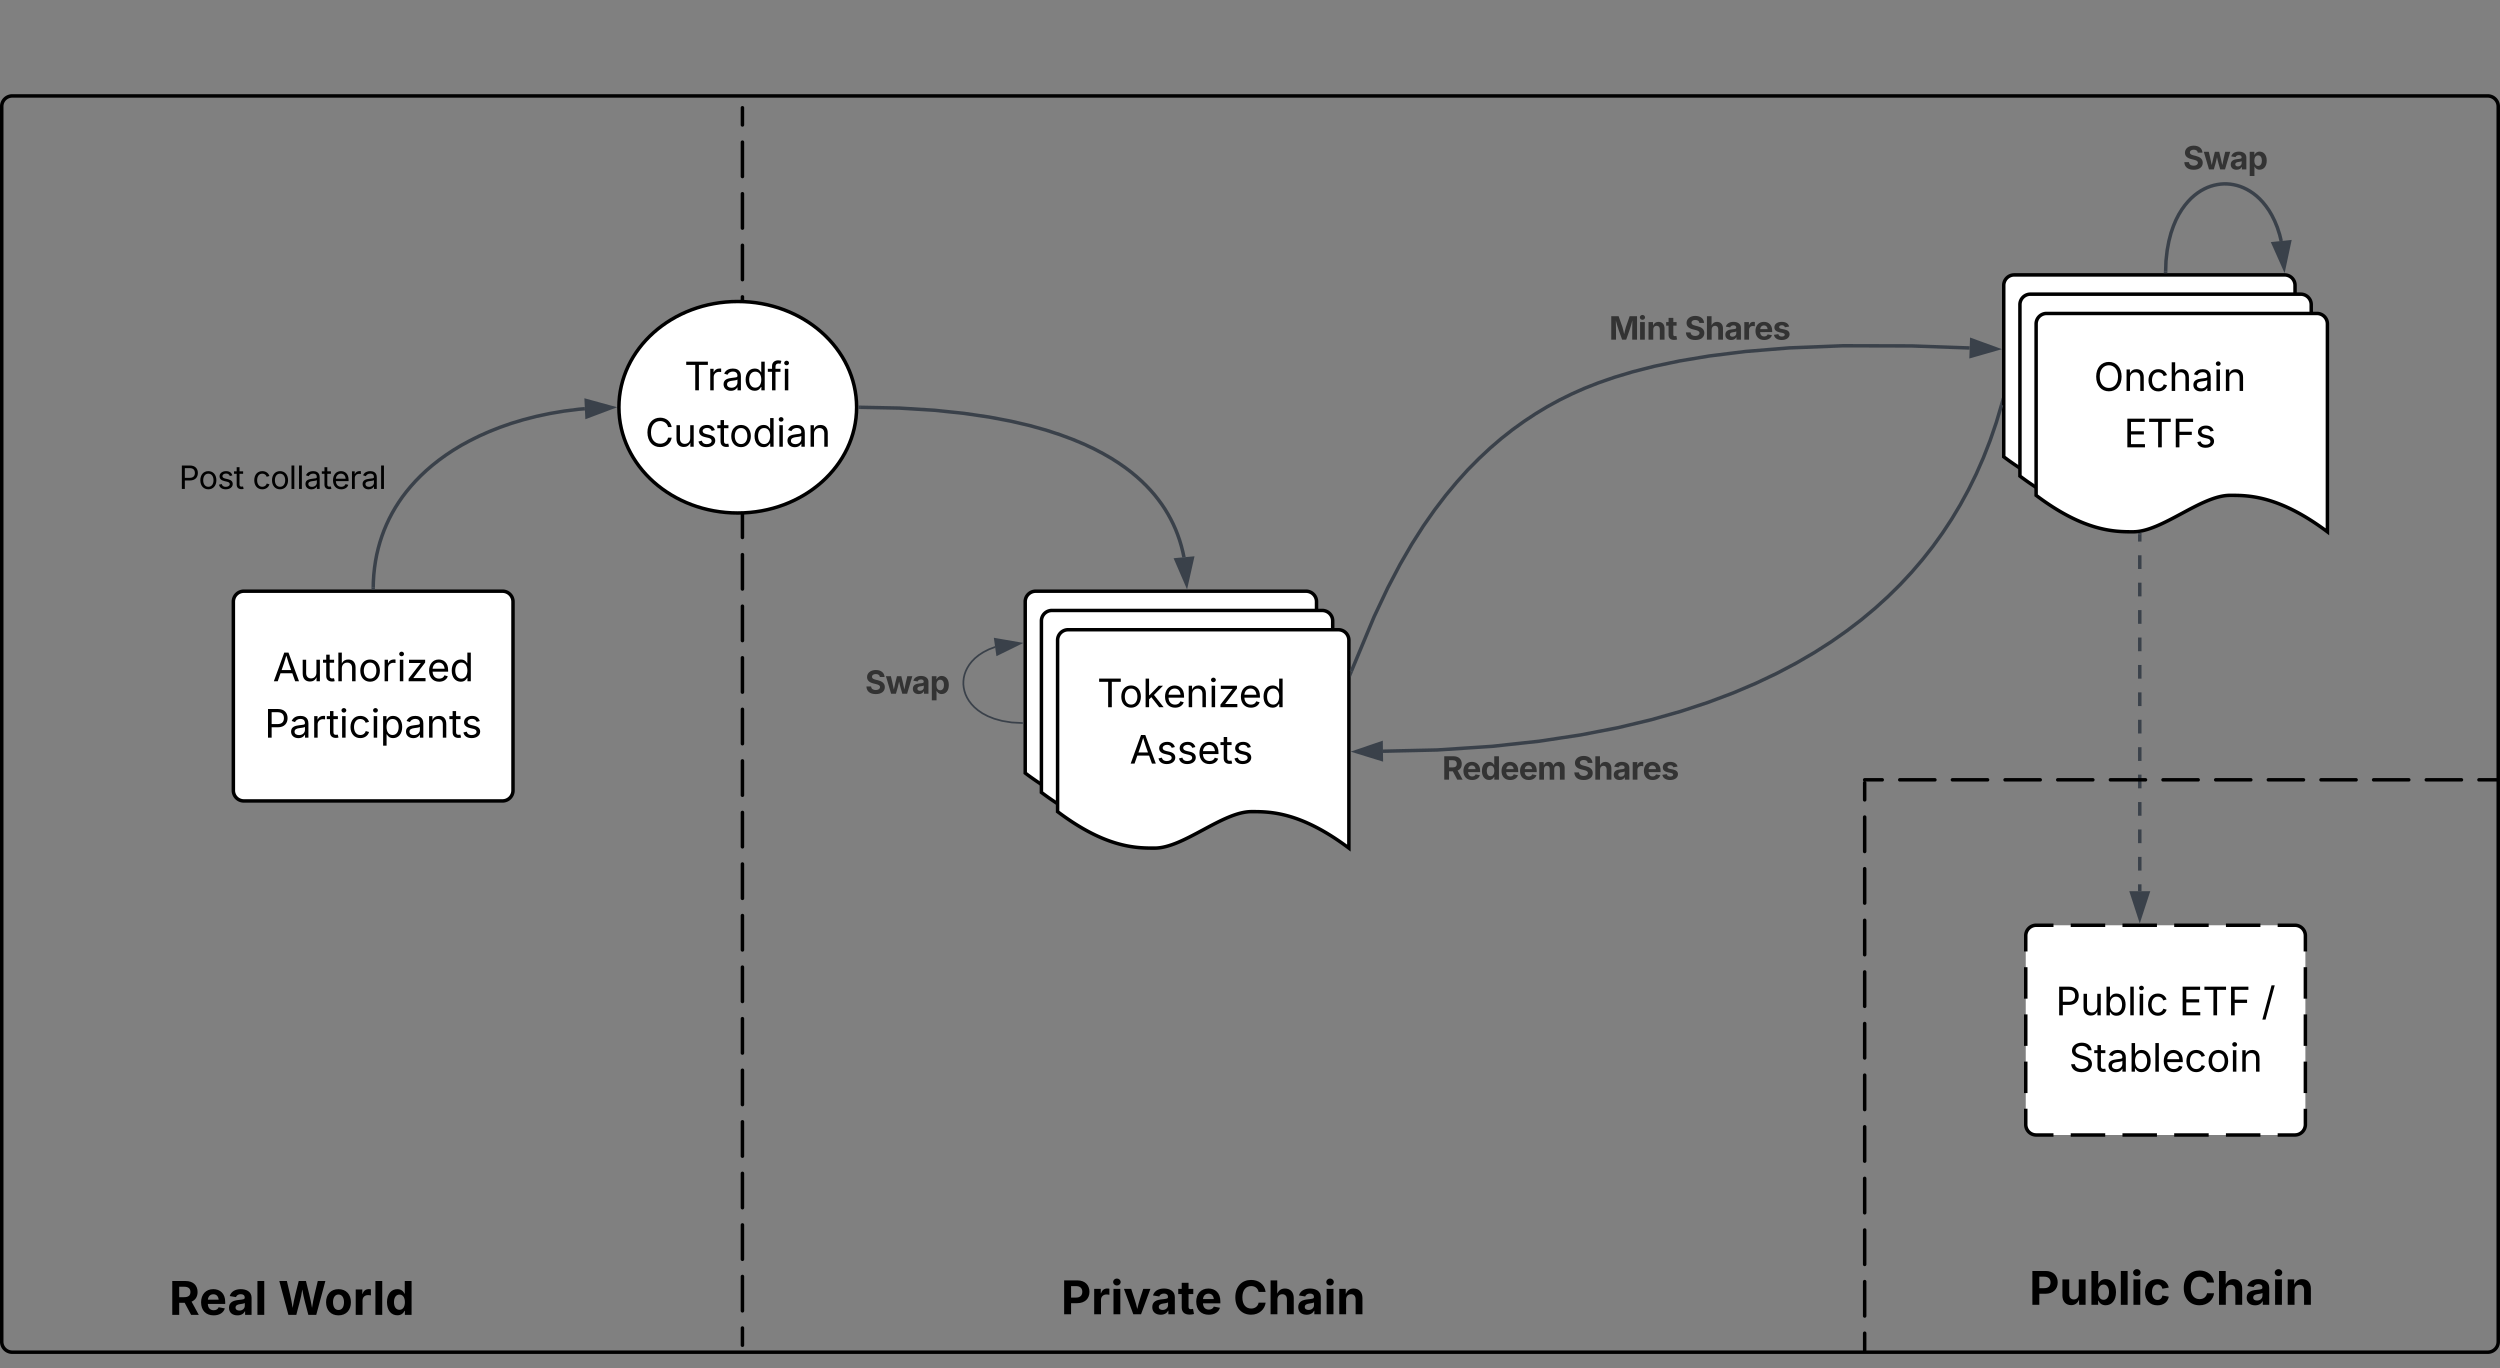 <svg xmlns="http://www.w3.org/2000/svg" xmlns:xlink="http://www.w3.org/1999/xlink" xmlns:lucid="lucid" width="1430.4" height="782.75"><rect width="100%" height="100%" fill="#808080" stroke="none"/><g transform="translate(31.39 -3422.988)" lucid:page-tab-id="0_0"><path d="M-30.4 3483.88a6 6 0 0 1 6-6H1392a6 6 0 0 1 6 6v706.78a6 6 0 0 1-6 6H-24.4a6 6 0 0 1-6-6z" stroke="#000" stroke-width="2" fill-opacity="0"/><path d="M66.03 3680.77a6 6 0 0 1 6-6h148a6 6 0 0 1 6 6v30.28a6 6 0 0 1-6 6h-148a6 6 0 0 1-6-6z" fill="none"/><use xlink:href="#a" transform="matrix(1,0,0,1,71.035,3679.774) translate(0 22.967)"/><use xlink:href="#b" transform="matrix(1,0,0,1,71.035,3679.774) translate(42.118 22.967)"/><path d="M393.4 3484.64v9.84m0 9.83V3524m0 9.83v19.68m0 9.83V3583m0 9.83v19.68m0 9.83V3642m0 9.83v19.68m0 9.83V3701m0 9.83v19.68m0 9.83V3760m0 9.83v19.68m0 9.83V3819m0 9.83v19.68m0 9.83V3878m0 9.83v19.68m0 9.83V3937m0 9.83v19.68m0 9.83V3996m0 9.83v19.68m0 9.83V4055m0 9.83v19.68m0 9.83V4114m0 9.83v19.68m0 9.83V4173m0 9.83v9.84" stroke="#000" stroke-width="2" stroke-linecap="round" fill="none"/><path d="M102.13 3767.25a6 6 0 0 1 6-6h148a6 6 0 0 1 6 6v108a6 6 0 0 1-6 6h-148a6 6 0 0 1-6-6z" stroke="#000" stroke-width="2" fill="#fff"/><use xlink:href="#c" transform="matrix(1,0,0,1,114.131,3773.249) translate(10.594 39.528)"/><use xlink:href="#d" transform="matrix(1,0,0,1,114.131,3773.249) translate(5.836 71.793)"/><path d="M458.73 3656c0 33.4-30.44 60.5-68 60.5-37.55 0-68-27.1-68-60.5s30.45-60.5 68-60.5c37.56 0 68 27.1 68 60.5z" stroke="#000" stroke-width="2" fill="#fff"/><use xlink:href="#e" transform="matrix(1,0,0,1,327.731,3600.499) translate(32.433 45.809)"/><use xlink:href="#f" transform="matrix(1,0,0,1,327.731,3600.499) translate(9.967 78.075)"/><path d="M182.15 3759.25l.07-3.28.26-4.1.42-3.98.56-3.84.7-3.72.86-3.62.98-3.52 1.12-3.44 1.25-3.37 1.4-3.32 1.52-3.25 1.67-3.2 1.82-3.16 1.97-3.1 2.14-3.1 2.34-3.06 2.5-3.02 2.7-3 2.94-3 3.15-2.96 3.4-2.93 3.68-2.92 3.97-2.88 4.27-2.84 4.6-2.8 4.97-2.7 5.35-2.66 5.73-2.55 6.15-2.43 6.56-2.3 6.98-2.1 7.4-1.9 7.77-1.65 8.13-1.37 8.42-1.06 3.36-.28" stroke="#3a414a" stroke-width="2" stroke-linejoin="round" fill="none"/><path d="M183.13 3759.24l-.02 1h-1.94l.02-1.04z" stroke="#3a414a" stroke-width=".05" fill="#3a414a"/><path d="M318.5 3656.15l-14.04 5.3-.43-9.27z" stroke="#3a414a" stroke-width="2" fill="#3a414a"/><path d="M1115.07 3586.28a6 6 0 0 1 6-6h154.67a6 6 0 0 1 6 6v118.94c-27.84-20.87-45.17-20.87-55.67-20.87-16.66 0-38.83 20.87-55.5 20.87-10.33 0-27.83 0-55.5-20.87z" stroke="#000" stroke-width="2" fill="#fff"/><path d="M1124.33 3597.3a6 6 0 0 1 6-6H1285a6 6 0 0 1 6 6v118.94c-27.84-20.86-45.17-20.86-55.67-20.86-16.67 0-38.83 20.86-55.5 20.86-10.33 0-27.83 0-55.5-20.86z" stroke="#000" stroke-width="2" fill="#fff"/><path d="M1133.6 3608.33a6 6 0 0 1 6-6h154.66a6 6 0 0 1 6 6v118.93c-27.84-20.86-45.17-20.86-55.67-20.86-16.68 0-38.84 20.86-55.5 20.86-10.34 0-27.84 0-55.5-20.86z" stroke="#000" stroke-width="2" fill="#fff"/><use xlink:href="#g" transform="matrix(1,0,0,1,1138.589,3607.327) translate(28.027 39.34)"/><use xlink:href="#h" transform="matrix(1,0,0,1,1138.589,3607.327) translate(45.225 71.606)"/><path d="M555.2 3767.25a6 6 0 0 1 6-6h154.67a6 6 0 0 1 6 6v118.94c-27.84-20.88-45.17-20.88-55.67-20.88-16.67 0-38.84 20.87-55.5 20.87-10.34 0-27.84 0-55.5-20.88z" stroke="#000" stroke-width="2" fill="#fff"/><path d="M564.46 3778.27a6 6 0 0 1 6-6h154.66a6 6 0 0 1 6 6v118.94c-27.83-20.85-45.16-20.85-55.66-20.85-16.67 0-38.84 20.86-55.5 20.86-10.34 0-27.84 0-55.5-20.85z" stroke="#000" stroke-width="2" fill="#fff"/><path d="M573.72 3789.3a6 6 0 0 1 6-6h154.66a6 6 0 0 1 6 6v118.93c-27.83-20.86-45.16-20.86-55.66-20.86-16.67 0-38.84 20.87-55.5 20.87-10.34 0-27.84 0-55.5-20.87z" stroke="#000" stroke-width="2" fill="#fff"/><use xlink:href="#i" transform="matrix(1,0,0,1,578.716,3788.297) translate(17.697 39.34)"/><use xlink:href="#j" transform="matrix(1,0,0,1,578.716,3788.297) translate(36.235 71.606)"/><path d="M1127.66 3958.38a6 6 0 0 1 6-6h148a6 6 0 0 1 6 6v108a6 6 0 0 1-6 6h-148a6 6 0 0 1-6-6z" fill="#fff"/><path d="M1153.4 3952.38h19.73m9.87 0h19.73m9.87 0h19.73m9.87 0h19.73m9.87 0h9.86a6 6 0 0 1 6 6v9m0 9v18m0 9v18m0 9v18m0 9v9a6 6 0 0 1-6 6h-9.86m-9.87 0h-19.73m-9.87 0h-19.73m-9.87 0H1183m-9.87 0h-19.73m-9.87 0h-9.87a6 6 0 0 1-6-6v-9m0-9v-18m0-9v-18m0-9v-18m0-9v-9a6 6 0 0 1 6-6h9.87" stroke="#000" stroke-width="2" fill="none"/><use xlink:href="#k" transform="matrix(1,0,0,1,1139.664,3964.378) translate(5.137 39.528)"/><use xlink:href="#l" transform="matrix(1,0,0,1,1139.664,3964.378) translate(75.785 39.528)"/><use xlink:href="#m" transform="matrix(1,0,0,1,1139.664,3964.378) translate(122.856 39.528)"/><use xlink:href="#n" transform="matrix(1,0,0,1,1139.664,3964.378) translate(12.705 71.793)"/><path d="M1192.9 3728.93v3.92m0 7.84v7.84m0 7.84v7.84m0 7.85v7.84m0 7.86v7.84m0 7.85v7.84m0 7.84v7.84m0 7.84v7.85m0 7.84v7.86m0 7.84v7.84m0 7.85v7.83m0 7.85v7.84m0 7.84v7.85m0 7.85v3.93" stroke="#3a414a" stroke-width="2" fill="none"/><path d="M1193.88 3728.95h-1.95v-.9l1.62-.2.33-.1z" stroke="#3a414a" stroke-width=".05" fill="#3a414a"/><path d="M1192.9 3948.14l-4.63-14.26h9.27z" stroke="#3a414a" stroke-width="2" fill="#3a414a"/><path d="M1207.7 3578.28l.2-5.98.68-6.06.98-5.28 1.2-4.62 1.4-4.04 1.5-3.56 1.62-3.13 1.7-2.75 1.74-2.42 1.8-2.14 1.8-1.88 1.84-1.63 1.85-1.43 1.87-1.22 1.86-1.03 1.87-.87 1.88-.7 1.87-.55 1.87-.4 1.88-.27 1.87-.13 1.88.02 1.87.15 1.88.3 1.87.43 1.88.58 1.87.74 1.87.9 1.86 1.07 1.85 1.24 1.86 1.46 1.83 1.68 1.8 1.92 1.78 2.2 1.74 2.48 1.67 2.83 1.6 3.23 1.5 3.65 1.34 4.15.9 3.7" stroke="#3a414a" stroke-width="2" stroke-linejoin="round" fill="none"/><path d="M1208.67 3578.3l-.03.98h-1.95l.03-1.06z" stroke="#3a414a" stroke-width=".05" fill="#3a414a"/><path d="M1275.44 3576.06l-6.1-13.7 9.22-.97z" stroke="#3a414a" stroke-width="2" fill="#3a414a"/><use xlink:href="#o" transform="matrix(1,0,0,1,1217.628,3502.698) translate(0 17.222)"/><path d="M553.7 3836.68l-6.25-.33-5.5-.9-4.48-1.24-3.7-1.47-3.07-1.63-2.53-1.73-2.1-1.8-1.7-1.82-1.4-1.85-1.1-1.86-.86-1.87-.6-1.88-.4-1.88-.2-1.88.03-1.87.22-1.88.43-1.88.66-1.88.9-1.86 1.15-1.87 1.44-1.84 1.77-1.82 2.18-1.78 2.62-1.7 3.17-1.62 3.67-1.4" stroke="#3a414a" stroke-linejoin="round" fill="none"/><path d="M554.2 3836.23v.95l-.54-.02.05-.95z" stroke="#3a414a" stroke-width=".05" fill="#3a414a"/><path d="M552.6 3791.06l-13.47 6.62-1.3-9.18z" stroke="#3a414a" fill="#3a414a"/><use xlink:href="#o" transform="matrix(1,0,0,1,463.58,3802.704) translate(0 17.222)"/><path d="M460.73 3656.02l22.54.46 19.96 1.24 16.95 1.78 14.45 2.12 12.4 2.36 10.73 2.5 9.33 2.6 8.17 2.67 7.2 2.68 6.4 2.68 5.72 2.7 5.12 2.68 4.62 2.66 4.18 2.66 3.8 2.64 3.47 2.63 3.17 2.63 2.92 2.63 2.68 2.63 2.48 2.64 2.3 2.65 2.1 2.68 1.98 2.7 1.82 2.74 1.68 2.78 1.56 2.84 1.44 2.88 1.32 2.96 1.2 3.05 1.1 3.13.97 3.24.87 3.37.68 3.2" stroke="#3a414a" stroke-width="2" stroke-linejoin="round" fill="none"/><path d="M460.78 3655.05l-.04 1.94-1.04-.03.03-.96v-.98z" stroke="#3a414a" stroke-width=".05" fill="#3a414a"/><path d="M647.5 3757.03l-5.95-13.78 9.24-.86z" stroke="#3a414a" stroke-width="2" fill="#3a414a"/><path d="M741.77 3807.14l13.08-31.36 7.82-16.54 7.07-13.45 6.73-11.6 6.54-10.26 6.44-9.2 6.36-8.34 6.33-7.6 6.3-7 6.34-6.4 6.35-5.95 6.4-5.5 6.48-5.1 6.56-4.73 6.66-4.4 6.8-4.1 6.95-3.8 7.13-3.5 7.07-3.14 7.96-3.13 9.1-3.16 10.55-3.17 12.3-3.14 14.44-3.05 17.17-2.87 20.6-2.56 25-2.05 30.82-1.23 39.33.1 33.13 1.17" stroke="#3a414a" stroke-width="2" stroke-linejoin="round" fill="none"/><path d="M742.68 3807.5l-1.3 3.1v-3.64z" stroke="#3a414a" stroke-width=".05" fill="#3a414a"/><path d="M1110.84 3622.65l-14.42 4.13.32-9.27z" stroke="#3a414a" stroke-width="2" fill="#3a414a"/><use xlink:href="#p" transform="matrix(1,0,0,1,889.292,3600.11) translate(0 17.222)"/><use xlink:href="#q" transform="matrix(1,0,0,1,889.292,3600.11) translate(43.168 17.222)"/><path d="M1113.78 3654.74l-2.96 9.97-3.56 10.36-3.84 9.82-4.13 9.37-4.4 8.95-4.68 8.58-4.95 8.25-5.24 7.95-5.54 7.7-5.87 7.44-6.2 7.24-6.55 7.04-6.96 6.86-7.38 6.7-7.85 6.55-8.38 6.4-8.95 6.28-9.6 6.14-10.3 6-11.1 5.86-12.04 5.72-13.06 5.55-14.25 5.36-15.6 5.14-17.2 4.87-19 4.54-21.15 4.1-23.74 3.6-26.94 2.93-31.44 2.08-31.08.72" stroke="#3a414a" stroke-width="2" stroke-linejoin="round" fill="none"/><path d="M1114.07 3650.65v4.2l-1.23-.37 1.15-3.86z" stroke="#3a414a" stroke-width=".05" fill="#3a414a"/><path d="M744.62 3853l14.2-4.85.13 9.27z" stroke="#3a414a" stroke-width="2" fill="#3a414a"/><use xlink:href="#r" transform="matrix(1,0,0,1,793.735,3851.868) translate(0 17.222)"/><use xlink:href="#q" transform="matrix(1,0,0,1,793.735,3851.868) translate(74.87 17.222)"/><g><path d="M1035.5 3870.8v9.84m0 9.84v19.7m0 9.84v19.7m0 9.83v19.7m0 9.83v19.7m0 9.84v19.7m0 9.83v19.7m0 9.84v19.67m0 9.85v19.7m0 9.83v19.7m0 9.84v19.68m0 9.84v9.85" stroke="#000" stroke-width="2" stroke-linecap="round" fill="none"/></g><path d="M1035.5 3869.17h10.04m10.04 0h20.1m10.03 0h20.1m10.03 0h20.1m10.03 0h20.08m10.05 0h20.07m10.04 0h20.1m10.04 0h20.08m10.04 0h20.1m10.03 0h20.07m10.04 0h20.1m10.04 0h20.1m10.03 0H1397" stroke="#000" stroke-width="2" stroke-linecap="round" fill="none"/><path d="M60.42 4150.1a6 6 0 0 1 6-6h166.3a6 6 0 0 1 6 6v30.28a6 6 0 0 1-6 6H66.42a6 6 0 0 1-6-6z" fill="none"/><g><use xlink:href="#s" transform="matrix(1,0,0,1,65.422,4149.101) translate(0 26.201)"/><use xlink:href="#t" transform="matrix(1,0,0,1,65.422,4149.101) translate(62.357 26.201)"/></g><path d="M570.72 4130.74a6 6 0 0 1 6-6H786.7a6 6 0 0 1 6 6v69a6 6 0 0 1-6 6H576.72a6 6 0 0 1-6-6z" fill="none"/><g><use xlink:href="#u" transform="matrix(1,0,0,1,575.716,4129.741) translate(0 45.201)"/><use xlink:href="#v" transform="matrix(1,0,0,1,575.716,4129.741) translate(98.477 45.201)"/></g><path d="M1124.7 4144.36a6 6 0 0 1 6-6H1297a6 6 0 0 1 6 6v30.27a6 6 0 0 1-6 6h-166.3a6 6 0 0 1-6-6z" fill="none"/><g><use xlink:href="#w" transform="matrix(1,0,0,1,1129.703,4143.356) translate(0 26.201)"/><use xlink:href="#v" transform="matrix(1,0,0,1,1129.703,4143.356) translate(87.148 26.201)"/></g><defs><path d="M180 0v-1490h510c348 0 508 209 508 474 0 266-160 477-507 477H370V0H180zm190-706h312c236 0 327-133 327-310 0-176-91-307-329-307H370v617" id="x"/><path d="M613 24c-304 0-509-231-509-576 0-350 205-580 509-580 305 0 511 230 511 580 0 345-206 576-511 576zm0-161c226 0 329-195 329-415 0-222-103-419-329-419-223 0-326 196-326 419 0 220 103 415 326 415" id="y"/><path d="M538 24C308 24 148-78 108-271l171-41c32 123 123 178 257 178 156 0 256-77 256-169 0-77-54-128-164-154l-186-44c-203-48-300-148-300-305 0-192 176-326 414-326 230 0 351 112 402 269l-163 42c-31-80-94-158-238-158-133 0-233 69-233 162 0 83 57 129 188 160l169 40c203 48 298 149 298 302 0 196-179 339-441 339" id="z"/><path d="M598-1118v154H368v674c0 100 37 144 132 144 23 0 62-6 92-12L629-6c-37 13-88 20-134 20-193 0-307-107-307-290v-688H20v-154h168v-266h180v266h230" id="A"/><g id="a"><use transform="matrix(0.009,0,0,0.009,0,0)" xlink:href="#x"/><use transform="matrix(0.009,0,0,0.009,11.259,0)" xlink:href="#y"/><use transform="matrix(0.009,0,0,0.009,21.918,0)" xlink:href="#z"/><use transform="matrix(0.009,0,0,0.009,31.302,0)" xlink:href="#A"/></g><path d="M613 24c-304 0-509-231-509-576 0-350 205-580 509-580 216 0 392 114 453 309l-173 49c-33-115-133-197-280-197-223 0-326 196-326 419 0 220 103 415 326 415 150 0 252-85 285-206l172 49C1010-95 832 24 613 24" id="B"/><path d="M338-1490V0H158v-1490h180" id="C"/><path d="M471 26C259 26 90-98 90-318c0-256 228-303 435-329 202-27 287-16 287-108 0-139-79-219-234-219-161 0-248 86-283 164l-173-57c86-203 278-265 451-265 150 0 419 46 419 395V0H815v-152h-12C765-73 660 26 471 26zm31-159c199 0 310-134 310-271v-155c-30 35-226 55-295 64-131 17-246 59-246 186 0 116 97 176 231 176" id="D"/><path d="M628 24c-324 0-524-230-524-574 0-343 198-582 503-582 237 0 487 146 487 559v75H286c9 234 145 362 343 362 132 0 231-58 273-172l174 48C1024-91 857 24 628 24zM287-650h624c-17-190-120-322-304-322-192 0-309 151-320 322" id="E"/><path d="M158 0v-1118h174v172h12c41-113 157-188 290-188 26 0 70 2 91 3v181c-11-2-60-10-108-10-161 0-279 109-279 260V0H158" id="F"/><g id="b"><use transform="matrix(0.009,0,0,0.009,0,0)" xlink:href="#B"/><use transform="matrix(0.009,0,0,0.009,10.156,0)" xlink:href="#y"/><use transform="matrix(0.009,0,0,0.009,20.816,0)" xlink:href="#C"/><use transform="matrix(0.009,0,0,0.009,25.122,0)" xlink:href="#C"/><use transform="matrix(0.009,0,0,0.009,29.427,0)" xlink:href="#D"/><use transform="matrix(0.009,0,0,0.009,39.41,0)" xlink:href="#A"/><use transform="matrix(0.009,0,0,0.009,45.052,0)" xlink:href="#E"/><use transform="matrix(0.009,0,0,0.009,55.417,0)" xlink:href="#F"/><use transform="matrix(0.009,0,0,0.009,62.109,0)" xlink:href="#D"/><use transform="matrix(0.009,0,0,0.009,72.092,0)" xlink:href="#C"/></g><path d="M52 0l541-1490h220L1361 0h-200l-149-416H398L254 0H52zm404-582h497c-103-290-145-390-251-756-108 377-145 460-246 756" id="G"/><path d="M537 14c-226 0-379-139-379-422v-710h180v695c0 172 97 275 253 275 160 0 281-109 281-300v-670h181V0H879v-209C806-46 684 14 537 14" id="H"/><path d="M338-670V0H158v-1490h180v566c73-149 190-208 336-208 226 0 379 139 379 422V0H872v-695c0-172-96-275-252-275-161 0-282 109-282 300" id="I"/><path d="M158 0v-1118h180V0H158zm91-1301c-68 0-125-53-125-119s57-119 125-119c69 0 126 53 126 119s-57 119-126 119" id="J"/><path d="M126 0v-134l627-806v-11H146v-167h839v143L376-178v11h629V0H126" id="K"/><path d="M577 24c-279 0-473-224-473-580 0-354 195-576 474-576 218 0 287 134 324 193h14v-551h180V0H922v-173h-20C865-111 790 24 577 24zm27-161c203 0 314-172 314-421 0-247-108-413-314-413-212 0-317 181-317 413 0 235 108 421 317 421" id="L"/><g id="c"><use transform="matrix(0.011,0,0,0.011,0,0)" xlink:href="#G"/><use transform="matrix(0.011,0,0,0.011,15.332,0)" xlink:href="#H"/><use transform="matrix(0.011,0,0,0.011,28.472,0)" xlink:href="#A"/><use transform="matrix(0.011,0,0,0.011,35.742,0)" xlink:href="#I"/><use transform="matrix(0.011,0,0,0.011,48.882,0)" xlink:href="#y"/><use transform="matrix(0.011,0,0,0.011,62.207,0)" xlink:href="#F"/><use transform="matrix(0.011,0,0,0.011,70.92,0)" xlink:href="#J"/><use transform="matrix(0.011,0,0,0.011,76.302,0)" xlink:href="#K"/><use transform="matrix(0.011,0,0,0.011,88.249,0)" xlink:href="#E"/><use transform="matrix(0.011,0,0,0.011,101.204,0)" xlink:href="#L"/></g><path d="M158 418v-1536h174v179h20c37-59 106-193 324-193 279 0 474 222 474 576 0 356-194 580-473 580-213 0-288-135-325-197h-14v591H158zm492-555c209 0 317-186 317-421 0-232-105-413-317-413-206 0-314 166-314 413 0 249 111 421 314 421" id="M"/><path d="M338-670V0H158v-1118h173l1 207c72-158 192-221 342-221 226 0 378 139 378 422V0H872v-695c0-172-96-275-252-275-161 0-282 109-282 300" id="N"/><g id="d"><use transform="matrix(0.011,0,0,0.011,0,0)" xlink:href="#x"/><use transform="matrix(0.011,0,0,0.011,14.193,0)" xlink:href="#D"/><use transform="matrix(0.011,0,0,0.011,26.671,0)" xlink:href="#F"/><use transform="matrix(0.011,0,0,0.011,35.384,0)" xlink:href="#A"/><use transform="matrix(0.011,0,0,0.011,42.654,0)" xlink:href="#J"/><use transform="matrix(0.011,0,0,0.011,48.036,0)" xlink:href="#B"/><use transform="matrix(0.011,0,0,0.011,60.731,0)" xlink:href="#J"/><use transform="matrix(0.011,0,0,0.011,66.113,0)" xlink:href="#M"/><use transform="matrix(0.011,0,0,0.011,79.937,0)" xlink:href="#D"/><use transform="matrix(0.011,0,0,0.011,92.415,0)" xlink:href="#N"/><use transform="matrix(0.011,0,0,0.011,105.545,0)" xlink:href="#A"/><use transform="matrix(0.011,0,0,0.011,112.598,0)" xlink:href="#z"/></g><path d="M98-1322v-168h1126v168H757V0H567v-1322H98" id="O"/><path d="M678-1118v154H420V0H240v-964H20v-154h220v-149c0-194 155-293 318-293 85 0 141 18 168 30l-50 154c-19-6-47-17-97-17-111 0-159 58-159 166v109h258" id="P"/><g id="e"><use transform="matrix(0.011,0,0,0.011,0,0)" xlink:href="#O"/><use transform="matrix(0.011,0,0,0.011,13.086,0)" xlink:href="#F"/><use transform="matrix(0.011,0,0,0.011,21.452,0)" xlink:href="#D"/><use transform="matrix(0.011,0,0,0.011,33.93,0)" xlink:href="#L"/><use transform="matrix(0.011,0,0,0.011,47.537,0)" xlink:href="#P"/><use transform="matrix(0.011,0,0,0.011,55.762,0)" xlink:href="#J"/></g><path d="M783 20c-382 0-661-292-661-764 0-473 279-766 661-766 302 0 548 182 601 489h-190c-42-204-217-313-411-313-268 0-476 208-476 590 0 381 209 588 476 588 195 0 369-110 411-313h190c-52 303-296 489-601 489" id="Q"/><g id="f"><use transform="matrix(0.011,0,0,0.011,0,0)" xlink:href="#Q"/><use transform="matrix(0.011,0,0,0.011,16.233,0)" xlink:href="#H"/><use transform="matrix(0.011,0,0,0.011,29.373,0)" xlink:href="#z"/><use transform="matrix(0.011,0,0,0.011,41.102,0)" xlink:href="#A"/><use transform="matrix(0.011,0,0,0.011,48.155,0)" xlink:href="#y"/><use transform="matrix(0.011,0,0,0.011,61.48,0)" xlink:href="#L"/><use transform="matrix(0.011,0,0,0.011,75.087,0)" xlink:href="#J"/><use transform="matrix(0.011,0,0,0.011,80.469,0)" xlink:href="#D"/><use transform="matrix(0.011,0,0,0.011,92.947,0)" xlink:href="#N"/></g><path d="M784 20c-382 0-662-292-662-764 0-473 280-766 662-766s660 293 660 766c0 472-278 764-660 764zm0-176c266 0 475-207 475-588 0-383-209-590-475-590-268 0-477 208-477 590 0 380 209 588 477 588" id="R"/><g id="g"><use transform="matrix(0.011,0,0,0.011,0,0)" xlink:href="#R"/><use transform="matrix(0.011,0,0,0.011,16.992,0)" xlink:href="#N"/><use transform="matrix(0.011,0,0,0.011,30.122,0)" xlink:href="#B"/><use transform="matrix(0.011,0,0,0.011,42.817,0)" xlink:href="#I"/><use transform="matrix(0.011,0,0,0.011,55.957,0)" xlink:href="#D"/><use transform="matrix(0.011,0,0,0.011,68.435,0)" xlink:href="#J"/><use transform="matrix(0.011,0,0,0.011,73.817,0)" xlink:href="#N"/></g><path d="M180 0v-1490h908v168H370v486h669v168H370v500h727V0H180" id="S"/><path d="M180 0v-1490h901v168H370v510h643v168H370V0H180" id="T"/><g id="h"><use transform="matrix(0.011,0,0,0.011,0,0)" xlink:href="#S"/><use transform="matrix(0.011,0,0,0.011,13.357,0)" xlink:href="#O"/><use transform="matrix(0.011,0,0,0.011,27.702,0)" xlink:href="#T"/><use transform="matrix(0.011,0,0,0.011,40.82,0)" xlink:href="#z"/></g><path d="M158 0v-1490h180v865h22l478-493h223L593-638 1096 0H865L456-523 338-412V0H158" id="U"/><g id="i"><use transform="matrix(0.011,0,0,0.011,0,0)" xlink:href="#O"/><use transform="matrix(0.011,0,0,0.011,12.609,0)" xlink:href="#y"/><use transform="matrix(0.011,0,0,0.011,25.933,0)" xlink:href="#U"/><use transform="matrix(0.011,0,0,0.011,37.63,0)" xlink:href="#E"/><use transform="matrix(0.011,0,0,0.011,50.586,0)" xlink:href="#N"/><use transform="matrix(0.011,0,0,0.011,63.715,0)" xlink:href="#J"/><use transform="matrix(0.011,0,0,0.011,69.097,0)" xlink:href="#K"/><use transform="matrix(0.011,0,0,0.011,81.044,0)" xlink:href="#E"/><use transform="matrix(0.011,0,0,0.011,94,0)" xlink:href="#L"/></g><g id="j"><use transform="matrix(0.011,0,0,0.011,0,0)" xlink:href="#G"/><use transform="matrix(0.011,0,0,0.011,15.332,0)" xlink:href="#z"/><use transform="matrix(0.011,0,0,0.011,27.062,0)" xlink:href="#z"/><use transform="matrix(0.011,0,0,0.011,38.791,0)" xlink:href="#E"/><use transform="matrix(0.011,0,0,0.011,51.747,0)" xlink:href="#A"/><use transform="matrix(0.011,0,0,0.011,58.8,0)" xlink:href="#z"/></g><path d="M677 24c-213 0-288-135-325-197h-20V0H158v-1490h180v551h14c37-59 106-193 324-193 279 0 474 222 474 576 0 356-194 580-473 580zm-27-161c209 0 317-186 317-421 0-232-105-413-317-413-206 0-314 166-314 413 0 249 111 421 314 421" id="V"/><g id="k"><use transform="matrix(0.011,0,0,0.011,0,0)" xlink:href="#x"/><use transform="matrix(0.011,0,0,0.011,14.193,0)" xlink:href="#H"/><use transform="matrix(0.011,0,0,0.011,27.333,0)" xlink:href="#V"/><use transform="matrix(0.011,0,0,0.011,40.94,0)" xlink:href="#C"/><use transform="matrix(0.011,0,0,0.011,46.322,0)" xlink:href="#J"/><use transform="matrix(0.011,0,0,0.011,51.704,0)" xlink:href="#B"/></g><g id="l"><use transform="matrix(0.011,0,0,0.011,0,0)" xlink:href="#S"/><use transform="matrix(0.011,0,0,0.011,13.357,0)" xlink:href="#O"/><use transform="matrix(0.011,0,0,0.011,27.702,0)" xlink:href="#T"/></g><path d="M692-1560L212 224H46l480-1784h166" id="W"/><use transform="matrix(0.011,0,0,0.011,0,0)" xlink:href="#W" id="m"/><path d="M657 26c-323 0-524-166-541-416h195c15 169 171 246 346 246 202 0 356-106 356-265 5-203-294-238-475-293-239-73-380-191-380-389 0-252 224-419 512-419 294 0 499 171 508 396H992c-17-145-151-228-328-228-193 0-321 102-321 242 0 156 175 211 284 241l149 41c160 44 422 134 422 412 0 244-197 432-541 432" id="X"/><g id="n"><use transform="matrix(0.011,0,0,0.011,0,0)" xlink:href="#X"/><use transform="matrix(0.011,0,0,0.011,14.258,0)" xlink:href="#A"/><use transform="matrix(0.011,0,0,0.011,21.636,0)" xlink:href="#D"/><use transform="matrix(0.011,0,0,0.011,34.115,0)" xlink:href="#V"/><use transform="matrix(0.011,0,0,0.011,47.721,0)" xlink:href="#C"/><use transform="matrix(0.011,0,0,0.011,53.103,0)" xlink:href="#E"/><use transform="matrix(0.011,0,0,0.011,66.059,0)" xlink:href="#B"/><use transform="matrix(0.011,0,0,0.011,78.754,0)" xlink:href="#y"/><use transform="matrix(0.011,0,0,0.011,92.079,0)" xlink:href="#J"/><use transform="matrix(0.011,0,0,0.011,97.461,0)" xlink:href="#N"/></g><path fill="#333" d="M681 22C323 22 94-145 85-462h297c10 151 131 226 296 226 163 0 271-77 271-190 0-102-95-149-257-189l-164-41c-252-61-403-188-403-405 0-269 236-449 560-449 330 0 546 183 551 445H941c-11-119-106-188-259-188-156 0-244 72-244 172-3 156 226 185 373 221 250 61 445 186 445 436 0 271-213 446-575 446" id="Y"/><path fill="#333" d="M361 0L31-1118h315c68 295 127 523 188 845 63-317 128-551 199-845h276c71 296 131 525 196 846 57-321 119-552 186-846h319L1378 0h-305c-73-261-148-486-204-771C813-484 740-261 666 0H361" id="Z"/><path fill="#333" d="M440 22C227 22 68-92 68-313c0-250 202-322 422-343 195-21 271-24 271-105 0-95-63-149-175-149-116 0-187 57-211 129l-275-46c57-194 237-305 487-305 240 0 474 108 474 379V0H777v-155h-10C713-51 605 22 440 22zm85-211c140 0 238-93 238-211v-121c-37 26-156 42-222 51-111 16-185 59-185 149 0 87 70 132 169 132" id="aa"/><path fill="#333" d="M128 418v-1536h295v188h14c41-89 129-202 319-202 248 0 453 193 453 575 0 372-197 576-455 576-183 0-275-108-317-198h-9v597H128zm534-640c156 0 240-139 240-336 0-196-83-334-240-334-154 0-241 131-241 334 0 202 88 336 241 336" id="ab"/><g id="o"><use transform="matrix(0.009,0,0,0.009,0,0)" xlink:href="#Y"/><use transform="matrix(0.009,0,0,0.009,11.641,0)" xlink:href="#Z"/><use transform="matrix(0.009,0,0,0.009,26.71,0)" xlink:href="#aa"/><use transform="matrix(0.009,0,0,0.009,37.031,0)" xlink:href="#ab"/></g><path fill="#333" d="M135 0v-1490h468l242 684c30 94 76 293 111 455 34-161 80-360 110-455l238-684h470V0h-307c0-447-3-765 11-1227-122 503-246 788-395 1227H826C676-435 552-717 427-1215c15 453 11 775 11 1215H135" id="ac"/><path fill="#333" d="M128 0v-1118h300V0H128zm150-1264c-91 0-165-68-165-154 0-85 74-154 165-154 90 0 165 69 165 154 0 86-75 154-165 154" id="ad"/><path fill="#333" d="M428-647V0H128v-1118h283l4 231c63-156 176-245 348-245 232 0 384 159 384 421V0H847v-659c0-139-76-222-202-222-128 0-217 86-217 234" id="ae"/><path fill="#333" d="M683-1118v229H474v562c0 71 29 104 102 104 23 0 73-7 95-13l43 225C647 9 580 16 520 16 296 16 174-96 174-301v-588H20v-229h154v-266h300v266h209" id="af"/><g id="p"><use transform="matrix(0.009,0,0,0.009,0,0)" xlink:href="#ac"/><use transform="matrix(0.009,0,0,0.009,16.562,0)" xlink:href="#ad"/><use transform="matrix(0.009,0,0,0.009,21.38,0)" xlink:href="#ae"/><use transform="matrix(0.009,0,0,0.009,32.448,0)" xlink:href="#af"/></g><path fill="#333" d="M428-647V0H128v-1490h294v586c65-146 175-228 341-228 232 0 385 159 385 421V0H847v-659c0-139-76-222-202-222-128 0-217 86-217 234" id="ag"/><path fill="#333" d="M128 0v-1118h290v195h12c54-169 184-238 367-200v268c-27-8-86-15-130-15-138 0-239 95-239 234V0H128" id="ah"/><path fill="#333" d="M633 22C291 22 81-200 81-553c0-345 210-579 537-579 292 0 525 185 525 567v84H378c7 183 109 277 260 277 105 0 184-46 216-132l272 51C1071-99 893 22 633 22zM380-669h474c-15-146-94-237-233-237-143 0-229 99-241 237" id="ai"/><path fill="#333" d="M572 22C302 22 117-98 78-306l279-48c29 105 101 156 224 156 114 0 185-48 185-115 0-118-228-130-337-155-215-49-322-150-322-317 0-215 187-347 470-347 265 0 424 116 466 298l-266 47c-24-76-87-130-196-130-98 0-174 46-174 113 0 56 38 95 144 117l201 40c216 44 320 143 320 302 0 220-207 367-500 367" id="aj"/><g id="q"><use transform="matrix(0.009,0,0,0.009,0,0)" xlink:href="#Y"/><use transform="matrix(0.009,0,0,0.009,11.641,0)" xlink:href="#ag"/><use transform="matrix(0.009,0,0,0.009,22.708,0)" xlink:href="#aa"/><use transform="matrix(0.009,0,0,0.009,33.03,0)" xlink:href="#ah"/><use transform="matrix(0.009,0,0,0.009,39.835,0)" xlink:href="#ai"/><use transform="matrix(0.009,0,0,0.009,50.425,0)" xlink:href="#aj"/></g><path fill="#333" d="M135 0v-1490h581c339 0 533 192 533 485 0 204-94 351-264 424L1302 0H964L680-532H440V0H135zm305-779h220c186 0 274-77 274-226 0-150-88-233-275-233H440v459" id="ak"/><path fill="#333" d="M537 19C279 19 81-185 81-557c0-382 206-575 454-575 190 0 278 113 318 202h10v-560h300V0H868v-179h-15C812-89 719 19 537 19zm92-241c153 0 240-134 240-336 0-203-86-334-240-334-158 0-240 138-240 334 0 197 84 336 240 336" id="al"/><path fill="#333" d="M128 0v-1118h278l12 217c60-163 185-234 319-234 143 0 236 81 288 251 63-172 205-251 359-251 205 0 357 138 357 381V0h-301v-697c0-126-76-187-177-187-114 0-184 79-184 196V0H789v-705c0-109-72-179-174-179-106 0-187 74-187 208V0H128" id="am"/><g id="r"><use transform="matrix(0.009,0,0,0.009,0,0)" xlink:href="#ak"/><use transform="matrix(0.009,0,0,0.009,11.458,0)" xlink:href="#ai"/><use transform="matrix(0.009,0,0,0.009,22.049,0)" xlink:href="#al"/><use transform="matrix(0.009,0,0,0.009,33.255,0)" xlink:href="#ai"/><use transform="matrix(0.009,0,0,0.009,43.845,0)" xlink:href="#ai"/><use transform="matrix(0.009,0,0,0.009,54.436,0)" xlink:href="#am"/></g><path d="M135 0v-1490h581c339 0 533 192 533 485 0 204-94 351-264 424L1302 0H964L680-532H440V0H135zm305-779h220c186 0 274-77 274-226 0-150-88-233-275-233H440v459" id="an"/><path d="M633 22C291 22 81-200 81-553c0-345 210-579 537-579 292 0 525 185 525 567v84H378c7 183 109 277 260 277 105 0 184-46 216-132l272 51C1071-99 893 22 633 22zM380-669h474c-15-146-94-237-233-237-143 0-229 99-241 237" id="ao"/><path d="M440 22C227 22 68-92 68-313c0-250 202-322 422-343 195-21 271-24 271-105 0-95-63-149-175-149-116 0-187 57-211 129l-275-46c57-194 237-305 487-305 240 0 474 108 474 379V0H777v-155h-10C713-51 605 22 440 22zm85-211c140 0 238-93 238-211v-121c-37 26-156 42-222 51-111 16-185 59-185 149 0 87 70 132 169 132" id="ap"/><path d="M428-1490V0H128v-1490h300" id="aq"/><g id="s"><use transform="matrix(0.013,0,0,0.013,0,0)" xlink:href="#an"/><use transform="matrix(0.013,0,0,0.013,17.188,0)" xlink:href="#ao"/><use transform="matrix(0.013,0,0,0.013,33.333,0)" xlink:href="#ap"/><use transform="matrix(0.013,0,0,0.013,48.815,0)" xlink:href="#aq"/></g><path d="M449 0L49-1490h333c89 395 194 758 253 1185 65-426 176-790 269-1185h317c93 394 201 758 268 1181 60-425 164-788 253-1181h334L1675 0h-348c-90-376-204-711-266-1118C1004-714 886-373 798 0H449" id="ar"/><path d="M628 22C291 22 81-210 81-554c0-346 210-578 547-578 336 0 547 232 547 578 0 344-211 576-547 576zm0-236c160 0 242-146 242-341 0-197-82-341-242-341S387-753 387-555c0 195 81 341 241 341" id="as"/><path d="M128 0v-1118h290v195h12c54-169 184-238 367-200v268c-27-8-86-15-130-15-138 0-239 95-239 234V0H128" id="at"/><path d="M537 19C279 19 81-185 81-557c0-382 206-575 454-575 190 0 278 113 318 202h10v-560h300V0H868v-179h-15C812-89 719 19 537 19zm92-241c153 0 240-134 240-336 0-203-86-334-240-334-158 0-240 138-240 334 0 197 84 336 240 336" id="au"/><g id="t"><use transform="matrix(0.013,0,0,0.013,0,0)" xlink:href="#ar"/><use transform="matrix(0.013,0,0,0.013,26.341,0)" xlink:href="#as"/><use transform="matrix(0.013,0,0,0.013,42.695,0)" xlink:href="#at"/><use transform="matrix(0.013,0,0,0.013,53.971,0)" xlink:href="#aq"/><use transform="matrix(0.013,0,0,0.013,61.198,0)" xlink:href="#au"/></g><path d="M135 0v-1490h581c339 0 533 210 533 503 0 295-197 500-540 500H440V0H135zm305-733h220c186 0 274-104 274-254s-88-251-275-251H440v505" id="av"/><path d="M128 0v-1118h300V0H128zm150-1264c-91 0-165-68-165-154 0-85 74-154 165-154 90 0 165 69 165 154 0 86-75 154-165 154" id="aw"/><path d="M443 0L31-1118h319c90 293 199 572 268 885 66-313 175-593 264-885h315L784 0H443" id="ax"/><path d="M683-1118v229H474v562c0 71 29 104 102 104 23 0 73-7 95-13l43 225C647 9 580 16 520 16 296 16 174-96 174-301v-588H20v-229h154v-266h300v266h209" id="ay"/><g id="u"><use transform="matrix(0.013,0,0,0.013,0,0)" xlink:href="#av"/><use transform="matrix(0.013,0,0,0.013,17.279,0)" xlink:href="#at"/><use transform="matrix(0.013,0,0,0.013,28.333,0)" xlink:href="#aw"/><use transform="matrix(0.013,0,0,0.013,35.56,0)" xlink:href="#ax"/><use transform="matrix(0.013,0,0,0.013,51.289,0)" xlink:href="#ap"/><use transform="matrix(0.013,0,0,0.013,66.771,0)" xlink:href="#ay"/><use transform="matrix(0.013,0,0,0.013,76.276,0)" xlink:href="#ao"/></g><path d="M786 20C389 20 94-260 94-744c0-487 299-766 692-766 339 0 597 194 641 529h-309c-28-162-156-258-326-258-233 0-388 179-388 495 0 323 157 493 387 493 170 0 298-97 328-259h309c-34 277-266 530-642 530" id="az"/><path d="M428-647V0H128v-1490h294v586c65-146 175-228 341-228 232 0 385 159 385 421V0H847v-659c0-139-76-222-202-222-128 0-217 86-217 234" id="aA"/><path d="M428-647V0H128v-1118h283l4 231c63-156 176-245 348-245 232 0 384 159 384 421V0H847v-659c0-139-76-222-202-222-128 0-217 86-217 234" id="aB"/><g id="v"><use transform="matrix(0.013,0,0,0.013,0,0)" xlink:href="#az"/><use transform="matrix(0.013,0,0,0.013,19.727,0)" xlink:href="#aA"/><use transform="matrix(0.013,0,0,0.013,36.328,0)" xlink:href="#ap"/><use transform="matrix(0.013,0,0,0.013,51.81,0)" xlink:href="#aw"/><use transform="matrix(0.013,0,0,0.013,59.036,0)" xlink:href="#aB"/></g><path d="M513 14c-232 0-385-159-385-421v-711h300v659c0 139 76 222 202 222 127 0 217-86 217-234v-647h301V0H864l-4-232C797-74 683 14 513 14" id="aC"/><path d="M754 19C571 19 479-89 437-179h-14V0H128v-1490h300v560h9c41-89 129-202 319-202 248 0 453 193 453 575 0 372-197 576-455 576zm-92-241c156 0 240-139 240-336 0-196-83-334-240-334-154 0-241 131-241 334 0 202 88 336 241 336" id="aD"/><path d="M628 22C291 22 81-210 81-554c0-346 210-578 547-578 265 0 455 142 497 372l-279 52c-25-116-99-188-215-188-160 0-244 139-244 341 0 200 84 341 244 341 116 0 193-74 217-195l279 51C1085-123 896 22 628 22" id="aE"/><g id="w"><use transform="matrix(0.013,0,0,0.013,0,0)" xlink:href="#av"/><use transform="matrix(0.013,0,0,0.013,17.279,0)" xlink:href="#aC"/><use transform="matrix(0.013,0,0,0.013,33.88,0)" xlink:href="#aD"/><use transform="matrix(0.013,0,0,0.013,50.69,0)" xlink:href="#aq"/><use transform="matrix(0.013,0,0,0.013,57.917,0)" xlink:href="#aw"/><use transform="matrix(0.013,0,0,0.013,65.143,0)" xlink:href="#aE"/></g></defs></g></svg>